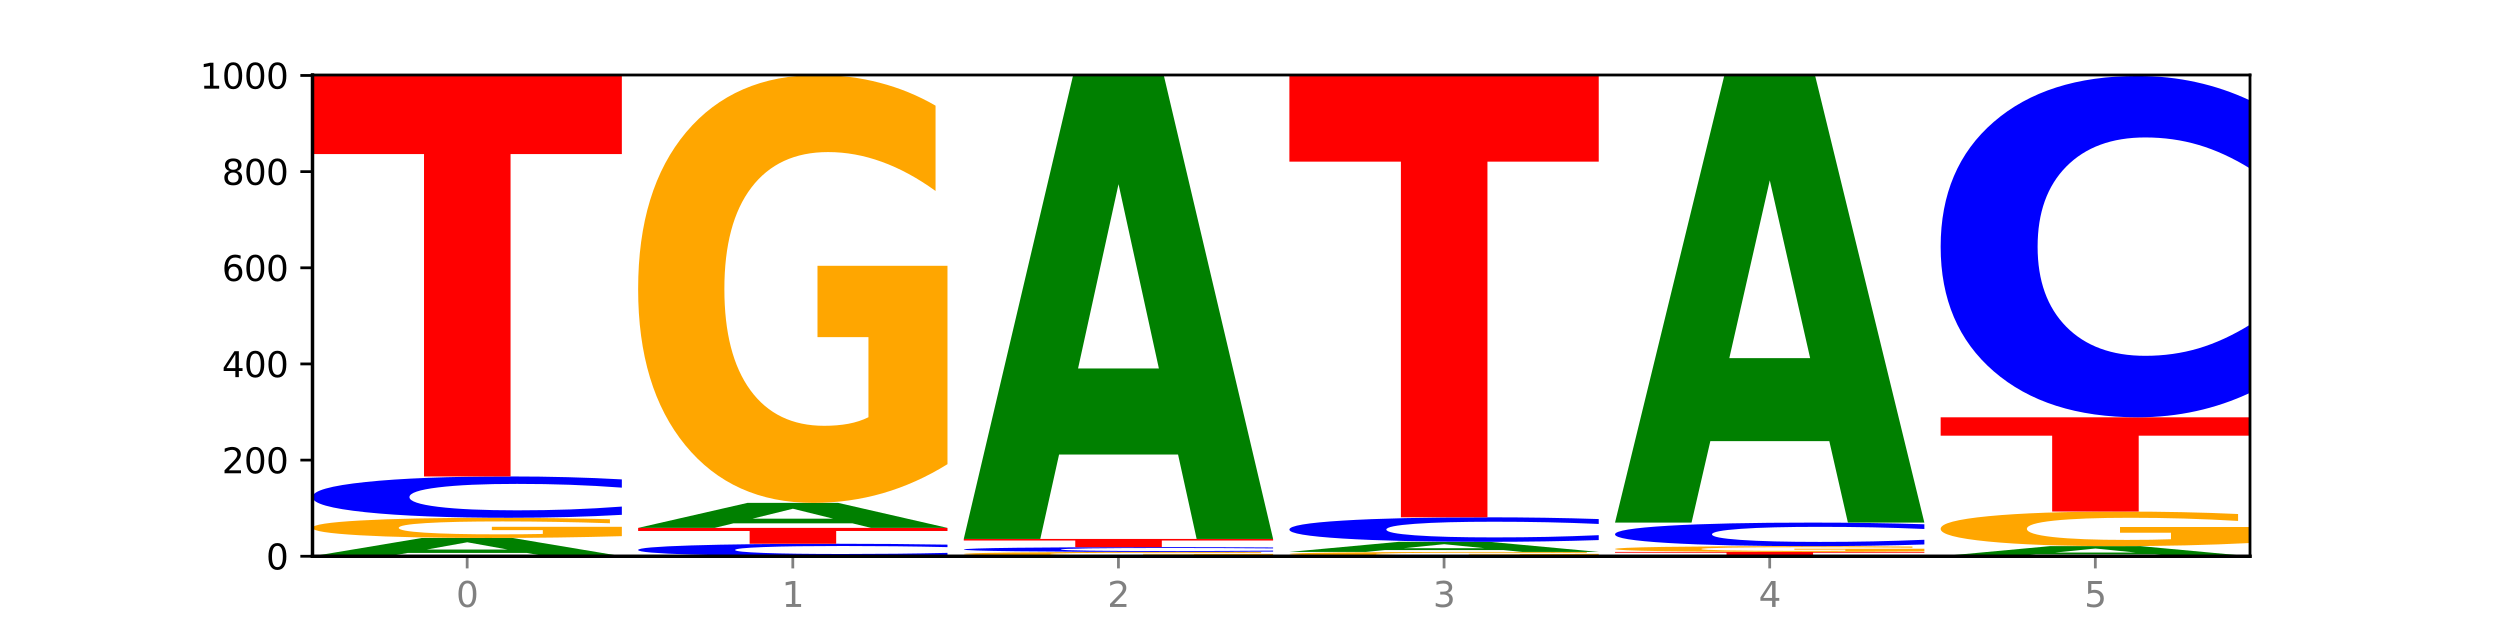 <?xml version="1.0" encoding="utf-8" standalone="no"?>
<!DOCTYPE svg PUBLIC "-//W3C//DTD SVG 1.1//EN"
  "http://www.w3.org/Graphics/SVG/1.1/DTD/svg11.dtd">
<svg xmlns:xlink="http://www.w3.org/1999/xlink" width="720pt" height="180pt" viewBox="0 0 720 180" xmlns="http://www.w3.org/2000/svg" version="1.1">
 <defs>
  <style type="text/css">*{stroke-linejoin: round; stroke-linecap: butt}</style>
 </defs>
 <g id="figure_1">
  <g id="patch_1">
   <path d="M 0 180 
L 720 180 
L 720 0 
L 0 0 
z
" style="fill: #ffffff"/>
  </g>
  <g id="axes_1">
   <g id="patch_2">
    <path d="M 90 160.2 
L 648 160.2 
L 648 21.6 
L 90 21.6 
z
" style="fill: #ffffff"/>
   </g>
   <g id="line2d_1">
    <path d="M 90 160.2 
L 648 160.2 
" clip-path="url(#pfc4d88a1fb)" style="fill: none; stroke: #000000; stroke-width: 0.5; stroke-linecap: square"/>
   </g>
   <g id="patch_3">
    <path d="M 151.714 159.242 
L 117.451 159.242 
L 112.041 160.2 
L 90 160.2 
L 121.477 154.938 
L 147.616 154.938 
L 179.092 160.2 
L 157.07 160.2 
L 151.714 159.242 
z
M 122.916 158.265 
L 146.195 158.265 
L 134.574 156.172 
L 122.916 158.265 
z
" clip-path="url(#pfc4d88a1fb)" style="fill: #008000"/>
   </g>
   <g id="patch_4">
    <path d="M 179.092 154.412 
Q 170.107 154.675 160.443 154.808 
Q 150.779 154.938 140.476 154.938 
Q 117.195 154.938 103.597 154.155 
Q 90 153.372 90 152.033 
Q 90 150.678 103.837 149.9 
Q 117.694 149.123 141.794 149.123 
Q 151.079 149.123 159.585 149.229 
Q 168.111 149.333 175.658 149.54 
L 175.658 150.699 
Q 167.871 150.434 160.164 150.303 
Q 152.457 150.171 144.709 150.171 
Q 130.373 150.171 122.606 150.654 
Q 114.839 151.135 114.839 152.033 
Q 114.839 152.922 122.326 153.407 
Q 129.814 153.891 143.591 153.891 
Q 147.345 153.891 150.56 153.863 
Q 153.774 153.834 156.33 153.774 
L 156.33 152.686 
L 141.654 152.686 
L 141.654 151.717 
L 179.092 151.717 
L 179.092 154.412 
z
" clip-path="url(#pfc4d88a1fb)" style="fill: #ffa600"/>
   </g>
   <g id="patch_5">
    <path d="M 179.092 148.27 
Q 171.64 148.693 163.582 148.907 
Q 155.523 149.123 146.746 149.123 
Q 120.573 149.123 105.286 147.519 
Q 90 145.916 90 143.173 
Q 90 140.42 105.286 138.819 
Q 120.573 137.215 146.746 137.215 
Q 155.523 137.215 163.582 137.432 
Q 171.64 137.646 179.092 138.069 
L 179.092 140.443 
Q 171.573 139.882 164.277 139.621 
Q 156.982 139.36 148.924 139.36 
Q 134.468 139.36 126.185 140.376 
Q 117.924 141.39 117.924 143.173 
Q 117.924 144.949 126.185 145.965 
Q 134.468 146.978 148.924 146.978 
Q 156.982 146.978 164.277 146.717 
Q 171.573 146.454 179.092 145.893 
L 179.092 148.27 
z
" clip-path="url(#pfc4d88a1fb)" style="fill: #0000ff"/>
   </g>
   <g id="patch_6">
    <path d="M 90 21.877 
L 179.092 21.877 
L 179.092 44.371 
L 147.04 44.371 
L 147.04 137.215 
L 122.115 137.215 
L 122.115 44.371 
L 90 44.371 
L 90 21.877 
z
" clip-path="url(#pfc4d88a1fb)" style="fill: #ff0000"/>
   </g>
   <g id="patch_7">
    <path d="M 272.874 159.942 
Q 265.422 160.07 257.363 160.135 
Q 249.305 160.2 240.528 160.2 
Q 214.354 160.2 199.068 159.715 
Q 183.782 159.23 183.782 158.401 
Q 183.782 157.569 199.068 157.085 
Q 214.354 156.6 240.528 156.6 
Q 249.305 156.6 257.363 156.665 
Q 265.422 156.73 272.874 156.858 
L 272.874 157.576 
Q 265.354 157.406 258.059 157.327 
Q 250.764 157.248 242.705 157.248 
Q 228.249 157.248 219.966 157.556 
Q 211.706 157.862 211.706 158.401 
Q 211.706 158.938 219.966 159.245 
Q 228.249 159.552 242.705 159.552 
Q 250.764 159.552 258.059 159.473 
Q 265.354 159.393 272.874 159.224 
L 272.874 159.942 
z
" clip-path="url(#pfc4d88a1fb)" style="fill: #0000ff"/>
   </g>
   <g id="patch_8">
    <path d="M 183.782 152.031 
L 272.874 152.031 
L 272.874 152.922 
L 240.821 152.922 
L 240.821 156.6 
L 215.896 156.6 
L 215.896 152.922 
L 183.782 152.922 
L 183.782 152.031 
z
" clip-path="url(#pfc4d88a1fb)" style="fill: #ff0000"/>
   </g>
   <g id="patch_9">
    <path d="M 245.496 150.719 
L 211.232 150.719 
L 205.822 152.031 
L 183.782 152.031 
L 215.258 144.831 
L 241.397 144.831 
L 272.874 152.031 
L 250.851 152.031 
L 245.496 150.719 
z
M 216.697 149.383 
L 239.977 149.383 
L 228.355 146.519 
L 216.697 149.383 
z
" clip-path="url(#pfc4d88a1fb)" style="fill: #008000"/>
   </g>
   <g id="patch_10">
    <path d="M 272.874 133.681 
Q 263.889 139.256 254.225 142.056 
Q 244.561 144.831 234.258 144.831 
Q 210.976 144.831 197.379 128.234 
Q 183.782 111.637 183.782 83.254 
Q 183.782 54.54 197.619 38.07 
Q 211.476 21.6 235.576 21.6 
Q 244.86 21.6 253.366 23.84 
Q 261.892 26.055 269.44 30.433 
L 269.44 54.998 
Q 261.653 49.372 253.945 46.597 
Q 246.238 43.797 238.491 43.797 
Q 224.155 43.797 216.388 54.03 
Q 208.62 64.238 208.62 83.254 
Q 208.62 102.091 216.108 112.375 
Q 223.596 122.633 237.373 122.633 
Q 241.127 122.633 244.341 122.048 
Q 247.556 121.437 250.112 120.164 
L 250.112 97.101 
L 235.436 97.101 
L 235.436 76.559 
L 272.874 76.559 
L 272.874 133.681 
z
" clip-path="url(#pfc4d88a1fb)" style="fill: #ffa600"/>
   </g>
   <g id="patch_11">
    <path d="M 366.655 160.087 
Q 357.67 160.144 348.006 160.172 
Q 338.342 160.2 328.039 160.2 
Q 304.758 160.2 291.161 160.032 
Q 277.563 159.864 277.563 159.577 
Q 277.563 159.287 291.4 159.12 
Q 305.257 158.954 329.357 158.954 
Q 338.642 158.954 347.148 158.976 
Q 355.674 158.999 363.221 159.043 
L 363.221 159.292 
Q 355.434 159.235 347.727 159.207 
Q 340.02 159.178 332.272 159.178 
Q 317.936 159.178 310.169 159.282 
Q 302.402 159.385 302.402 159.577 
Q 302.402 159.768 309.889 159.872 
Q 317.377 159.976 331.154 159.976 
Q 334.908 159.976 338.123 159.97 
Q 341.337 159.963 343.893 159.951 
L 343.893 159.717 
L 329.217 159.717 
L 329.217 159.51 
L 366.655 159.51 
L 366.655 160.087 
z
" clip-path="url(#pfc4d88a1fb)" style="fill: #ffa600"/>
   </g>
   <g id="patch_12">
    <path d="M 366.655 158.855 
Q 359.203 158.904 351.145 158.929 
Q 343.086 158.954 334.309 158.954 
Q 308.136 158.954 292.849 158.767 
Q 277.563 158.581 277.563 158.262 
Q 277.563 157.942 292.849 157.756 
Q 308.136 157.569 334.309 157.569 
Q 343.086 157.569 351.145 157.594 
Q 359.203 157.619 366.655 157.668 
L 366.655 157.944 
Q 359.136 157.879 351.84 157.849 
Q 344.545 157.819 336.487 157.819 
Q 322.031 157.819 313.748 157.937 
Q 305.487 158.055 305.487 158.262 
Q 305.487 158.468 313.748 158.587 
Q 322.031 158.704 336.487 158.704 
Q 344.545 158.704 351.84 158.674 
Q 359.136 158.644 366.655 158.578 
L 366.655 158.855 
z
" clip-path="url(#pfc4d88a1fb)" style="fill: #0000ff"/>
   </g>
   <g id="patch_13">
    <path d="M 277.563 155.215 
L 366.655 155.215 
L 366.655 155.674 
L 334.603 155.674 
L 334.603 157.569 
L 309.678 157.569 
L 309.678 155.674 
L 277.563 155.674 
L 277.563 155.215 
z
" clip-path="url(#pfc4d88a1fb)" style="fill: #ff0000"/>
   </g>
   <g id="patch_14">
    <path d="M 339.277 130.9 
L 305.014 130.9 
L 299.604 155.215 
L 277.563 155.215 
L 309.04 21.738 
L 335.179 21.738 
L 366.655 155.215 
L 344.633 155.215 
L 339.277 130.9 
z
M 310.479 106.127 
L 333.758 106.127 
L 322.137 53.034 
L 310.479 106.127 
z
" clip-path="url(#pfc4d88a1fb)" style="fill: #008000"/>
   </g>
   <g id="patch_15">
    <path d="M 460.437 160.087 
Q 451.452 160.144 441.788 160.172 
Q 432.124 160.2 421.821 160.2 
Q 398.539 160.2 384.942 160.032 
Q 371.345 159.864 371.345 159.577 
Q 371.345 159.287 385.182 159.12 
Q 399.039 158.954 423.139 158.954 
Q 432.423 158.954 440.929 158.976 
Q 449.455 158.999 457.003 159.043 
L 457.003 159.292 
Q 449.216 159.235 441.508 159.207 
Q 433.801 159.178 426.054 159.178 
Q 411.718 159.178 403.951 159.282 
Q 396.183 159.385 396.183 159.577 
Q 396.183 159.768 403.671 159.872 
Q 411.159 159.976 424.936 159.976 
Q 428.69 159.976 431.904 159.97 
Q 435.119 159.963 437.675 159.951 
L 437.675 159.717 
L 422.999 159.717 
L 422.999 159.51 
L 460.437 159.51 
L 460.437 160.087 
z
" clip-path="url(#pfc4d88a1fb)" style="fill: #ffa600"/>
   </g>
   <g id="patch_16">
    <path d="M 433.059 158.424 
L 398.795 158.424 
L 393.385 158.954 
L 371.345 158.954 
L 402.821 156.046 
L 428.96 156.046 
L 460.437 158.954 
L 438.414 158.954 
L 433.059 158.424 
z
M 404.26 157.884 
L 427.54 157.884 
L 415.918 156.728 
L 404.26 157.884 
z
" clip-path="url(#pfc4d88a1fb)" style="fill: #008000"/>
   </g>
   <g id="patch_17">
    <path d="M 460.437 155.54 
Q 452.985 155.791 444.926 155.918 
Q 436.868 156.046 428.091 156.046 
Q 401.917 156.046 386.631 155.095 
Q 371.345 154.144 371.345 152.518 
Q 371.345 150.885 386.631 149.936 
Q 401.917 148.985 428.091 148.985 
Q 436.868 148.985 444.926 149.113 
Q 452.985 149.24 460.437 149.491 
L 460.437 150.898 
Q 452.917 150.566 445.622 150.411 
Q 438.327 150.257 430.268 150.257 
Q 415.812 150.257 407.529 150.859 
Q 399.269 151.46 399.269 152.518 
Q 399.269 153.571 407.529 154.173 
Q 415.812 154.774 430.268 154.774 
Q 438.327 154.774 445.622 154.62 
Q 452.917 154.463 460.437 154.131 
L 460.437 155.54 
z
" clip-path="url(#pfc4d88a1fb)" style="fill: #0000ff"/>
   </g>
   <g id="patch_18">
    <path d="M 371.345 21.738 
L 460.437 21.738 
L 460.437 46.555 
L 428.384 46.555 
L 428.384 148.985 
L 403.459 148.985 
L 403.459 46.555 
L 371.345 46.555 
L 371.345 21.738 
z
" clip-path="url(#pfc4d88a1fb)" style="fill: #ff0000"/>
   </g>
   <g id="patch_19">
    <path d="M 465.126 158.954 
L 554.218 158.954 
L 554.218 159.197 
L 522.166 159.197 
L 522.166 160.2 
L 497.241 160.2 
L 497.241 159.197 
L 465.126 159.197 
L 465.126 158.954 
z
" clip-path="url(#pfc4d88a1fb)" style="fill: #ff0000"/>
   </g>
   <g id="patch_20">
    <path d="M 554.218 158.804 
Q 545.233 158.879 535.569 158.916 
Q 525.905 158.954 515.602 158.954 
Q 492.321 158.954 478.724 158.73 
Q 465.126 158.506 465.126 158.124 
Q 465.126 157.736 478.963 157.514 
Q 492.82 157.292 516.92 157.292 
Q 526.205 157.292 534.711 157.323 
Q 543.237 157.352 550.784 157.411 
L 550.784 157.743 
Q 542.997 157.667 535.29 157.629 
Q 527.583 157.592 519.835 157.592 
Q 505.499 157.592 497.732 157.73 
Q 489.965 157.867 489.965 158.124 
Q 489.965 158.378 497.453 158.516 
Q 504.94 158.655 518.717 158.655 
Q 522.471 158.655 525.686 158.647 
Q 528.9 158.638 531.456 158.621 
L 531.456 158.31 
L 516.78 158.31 
L 516.78 158.033 
L 554.218 158.033 
L 554.218 158.804 
z
" clip-path="url(#pfc4d88a1fb)" style="fill: #ffa600"/>
   </g>
   <g id="patch_21">
    <path d="M 554.218 156.806 
Q 546.766 157.047 538.708 157.169 
Q 530.649 157.292 521.872 157.292 
Q 495.699 157.292 480.413 156.379 
Q 465.126 155.465 465.126 153.902 
Q 465.126 152.334 480.413 151.421 
Q 495.699 150.508 521.872 150.508 
Q 530.649 150.508 538.708 150.631 
Q 546.766 150.753 554.218 150.994 
L 554.218 152.346 
Q 546.699 152.027 539.403 151.878 
Q 532.108 151.73 524.05 151.73 
Q 509.594 151.73 501.311 152.309 
Q 493.05 152.886 493.05 153.902 
Q 493.05 154.914 501.311 155.493 
Q 509.594 156.07 524.05 156.07 
Q 532.108 156.07 539.403 155.922 
Q 546.699 155.772 554.218 155.452 
L 554.218 156.806 
z
" clip-path="url(#pfc4d88a1fb)" style="fill: #0000ff"/>
   </g>
   <g id="patch_22">
    <path d="M 526.84 127.05 
L 492.577 127.05 
L 487.167 150.508 
L 465.126 150.508 
L 496.603 21.738 
L 522.742 21.738 
L 554.218 150.508 
L 532.196 150.508 
L 526.84 127.05 
z
M 498.042 103.151 
L 521.321 103.151 
L 509.7 51.93 
L 498.042 103.151 
z
" clip-path="url(#pfc4d88a1fb)" style="fill: #008000"/>
   </g>
   <g id="patch_23">
    <path d="M 620.622 159.67 
L 586.358 159.67 
L 580.948 160.2 
L 558.908 160.2 
L 590.384 157.292 
L 616.523 157.292 
L 648 160.2 
L 625.977 160.2 
L 620.622 159.67 
z
M 591.823 159.131 
L 615.103 159.131 
L 603.481 157.974 
L 591.823 159.131 
z
" clip-path="url(#pfc4d88a1fb)" style="fill: #008000"/>
   </g>
   <g id="patch_24">
    <path d="M 648 156.39 
Q 639.015 156.841 629.351 157.068 
Q 619.687 157.292 609.384 157.292 
Q 586.103 157.292 572.505 155.95 
Q 558.908 154.607 558.908 152.311 
Q 558.908 149.988 572.745 148.655 
Q 586.602 147.323 610.702 147.323 
Q 619.986 147.323 628.492 147.504 
Q 637.018 147.683 644.566 148.038 
L 644.566 150.025 
Q 636.779 149.57 629.071 149.345 
Q 621.364 149.119 613.617 149.119 
Q 599.281 149.119 591.514 149.947 
Q 583.746 150.772 583.746 152.311 
Q 583.746 153.835 591.234 154.667 
Q 598.722 155.497 612.499 155.497 
Q 616.253 155.497 619.467 155.449 
Q 622.682 155.4 625.238 155.297 
L 625.238 153.431 
L 610.562 153.431 
L 610.562 151.769 
L 648 151.769 
L 648 156.39 
z
" clip-path="url(#pfc4d88a1fb)" style="fill: #ffa600"/>
   </g>
   <g id="patch_25">
    <path d="M 558.908 120.185 
L 648 120.185 
L 648 125.477 
L 615.947 125.477 
L 615.947 147.323 
L 591.022 147.323 
L 591.022 125.477 
L 558.908 125.477 
L 558.908 120.185 
z
" clip-path="url(#pfc4d88a1fb)" style="fill: #ff0000"/>
   </g>
   <g id="patch_26">
    <path d="M 648 113.138 
Q 640.548 116.631 632.489 118.398 
Q 624.431 120.185 615.654 120.185 
Q 589.48 120.185 574.194 106.944 
Q 558.908 93.704 558.908 71.061 
Q 558.908 48.337 574.194 35.117 
Q 589.48 21.877 615.654 21.877 
Q 624.431 21.877 632.489 23.664 
Q 640.548 25.431 648 28.924 
L 648 48.52 
Q 640.48 43.89 633.185 41.737 
Q 625.89 39.585 617.831 39.585 
Q 603.375 39.585 595.092 47.972 
Q 586.832 56.338 586.832 71.061 
Q 586.832 85.723 595.092 94.11 
Q 603.375 102.477 617.831 102.477 
Q 625.89 102.477 633.185 100.324 
Q 640.48 98.151 648 93.521 
L 648 113.138 
z
" clip-path="url(#pfc4d88a1fb)" style="fill: #0000ff"/>
   </g>
   <g id="matplotlib.axis_1">
    <g id="xtick_1">
     <g id="line2d_2">
      <defs>
       <path id="m5f9ca65b73" d="M 0 0 
L 0 3.5 
" style="stroke: #808080; stroke-width: 0.8"/>
      </defs>
      <g>
       <use xlink:href="#m5f9ca65b73" x="134.546" y="160.2" style="fill: #808080; stroke: #808080; stroke-width: 0.8"/>
      </g>
     </g>
     <g id="text_1">
      <!-- 0 -->
      <g style="fill: #808080" transform="translate(131.365 174.798) scale(0.1 -0.1)">
       <defs>
        <path id="DejaVuSans-30" d="M 2034 4250 
Q 1547 4250 1301 3770 
Q 1056 3291 1056 2328 
Q 1056 1369 1301 889 
Q 1547 409 2034 409 
Q 2525 409 2770 889 
Q 3016 1369 3016 2328 
Q 3016 3291 2770 3770 
Q 2525 4250 2034 4250 
z
M 2034 4750 
Q 2819 4750 3233 4129 
Q 3647 3509 3647 2328 
Q 3647 1150 3233 529 
Q 2819 -91 2034 -91 
Q 1250 -91 836 529 
Q 422 1150 422 2328 
Q 422 3509 836 4129 
Q 1250 4750 2034 4750 
z
" transform="scale(0.016)"/>
       </defs>
       <use xlink:href="#DejaVuSans-30"/>
      </g>
     </g>
    </g>
    <g id="xtick_2">
     <g id="line2d_3">
      <g>
       <use xlink:href="#m5f9ca65b73" x="228.328" y="160.2" style="fill: #808080; stroke: #808080; stroke-width: 0.8"/>
      </g>
     </g>
     <g id="text_2">
      <!-- 1 -->
      <g style="fill: #808080" transform="translate(225.146 174.798) scale(0.1 -0.1)">
       <defs>
        <path id="DejaVuSans-31" d="M 794 531 
L 1825 531 
L 1825 4091 
L 703 3866 
L 703 4441 
L 1819 4666 
L 2450 4666 
L 2450 531 
L 3481 531 
L 3481 0 
L 794 0 
L 794 531 
z
" transform="scale(0.016)"/>
       </defs>
       <use xlink:href="#DejaVuSans-31"/>
      </g>
     </g>
    </g>
    <g id="xtick_3">
     <g id="line2d_4">
      <g>
       <use xlink:href="#m5f9ca65b73" x="322.109" y="160.2" style="fill: #808080; stroke: #808080; stroke-width: 0.8"/>
      </g>
     </g>
     <g id="text_3">
      <!-- 2 -->
      <g style="fill: #808080" transform="translate(318.928 174.798) scale(0.1 -0.1)">
       <defs>
        <path id="DejaVuSans-32" d="M 1228 531 
L 3431 531 
L 3431 0 
L 469 0 
L 469 531 
Q 828 903 1448 1529 
Q 2069 2156 2228 2338 
Q 2531 2678 2651 2914 
Q 2772 3150 2772 3378 
Q 2772 3750 2511 3984 
Q 2250 4219 1831 4219 
Q 1534 4219 1204 4116 
Q 875 4013 500 3803 
L 500 4441 
Q 881 4594 1212 4672 
Q 1544 4750 1819 4750 
Q 2544 4750 2975 4387 
Q 3406 4025 3406 3419 
Q 3406 3131 3298 2873 
Q 3191 2616 2906 2266 
Q 2828 2175 2409 1742 
Q 1991 1309 1228 531 
z
" transform="scale(0.016)"/>
       </defs>
       <use xlink:href="#DejaVuSans-32"/>
      </g>
     </g>
    </g>
    <g id="xtick_4">
     <g id="line2d_5">
      <g>
       <use xlink:href="#m5f9ca65b73" x="415.891" y="160.2" style="fill: #808080; stroke: #808080; stroke-width: 0.8"/>
      </g>
     </g>
     <g id="text_4">
      <!-- 3 -->
      <g style="fill: #808080" transform="translate(412.71 174.798) scale(0.1 -0.1)">
       <defs>
        <path id="DejaVuSans-33" d="M 2597 2516 
Q 3050 2419 3304 2112 
Q 3559 1806 3559 1356 
Q 3559 666 3084 287 
Q 2609 -91 1734 -91 
Q 1441 -91 1130 -33 
Q 819 25 488 141 
L 488 750 
Q 750 597 1062 519 
Q 1375 441 1716 441 
Q 2309 441 2620 675 
Q 2931 909 2931 1356 
Q 2931 1769 2642 2001 
Q 2353 2234 1838 2234 
L 1294 2234 
L 1294 2753 
L 1863 2753 
Q 2328 2753 2575 2939 
Q 2822 3125 2822 3475 
Q 2822 3834 2567 4026 
Q 2313 4219 1838 4219 
Q 1578 4219 1281 4162 
Q 984 4106 628 3988 
L 628 4550 
Q 988 4650 1302 4700 
Q 1616 4750 1894 4750 
Q 2613 4750 3031 4423 
Q 3450 4097 3450 3541 
Q 3450 3153 3228 2886 
Q 3006 2619 2597 2516 
z
" transform="scale(0.016)"/>
       </defs>
       <use xlink:href="#DejaVuSans-33"/>
      </g>
     </g>
    </g>
    <g id="xtick_5">
     <g id="line2d_6">
      <g>
       <use xlink:href="#m5f9ca65b73" x="509.672" y="160.2" style="fill: #808080; stroke: #808080; stroke-width: 0.8"/>
      </g>
     </g>
     <g id="text_5">
      <!-- 4 -->
      <g style="fill: #808080" transform="translate(506.491 174.798) scale(0.1 -0.1)">
       <defs>
        <path id="DejaVuSans-34" d="M 2419 4116 
L 825 1625 
L 2419 1625 
L 2419 4116 
z
M 2253 4666 
L 3047 4666 
L 3047 1625 
L 3713 1625 
L 3713 1100 
L 3047 1100 
L 3047 0 
L 2419 0 
L 2419 1100 
L 313 1100 
L 313 1709 
L 2253 4666 
z
" transform="scale(0.016)"/>
       </defs>
       <use xlink:href="#DejaVuSans-34"/>
      </g>
     </g>
    </g>
    <g id="xtick_6">
     <g id="line2d_7">
      <g>
       <use xlink:href="#m5f9ca65b73" x="603.454" y="160.2" style="fill: #808080; stroke: #808080; stroke-width: 0.8"/>
      </g>
     </g>
     <g id="text_6">
      <!-- 5 -->
      <g style="fill: #808080" transform="translate(600.273 174.798) scale(0.1 -0.1)">
       <defs>
        <path id="DejaVuSans-35" d="M 691 4666 
L 3169 4666 
L 3169 4134 
L 1269 4134 
L 1269 2991 
Q 1406 3038 1543 3061 
Q 1681 3084 1819 3084 
Q 2600 3084 3056 2656 
Q 3513 2228 3513 1497 
Q 3513 744 3044 326 
Q 2575 -91 1722 -91 
Q 1428 -91 1123 -41 
Q 819 9 494 109 
L 494 744 
Q 775 591 1075 516 
Q 1375 441 1709 441 
Q 2250 441 2565 725 
Q 2881 1009 2881 1497 
Q 2881 1984 2565 2268 
Q 2250 2553 1709 2553 
Q 1456 2553 1204 2497 
Q 953 2441 691 2322 
L 691 4666 
z
" transform="scale(0.016)"/>
       </defs>
       <use xlink:href="#DejaVuSans-35"/>
      </g>
     </g>
    </g>
   </g>
   <g id="matplotlib.axis_2">
    <g id="ytick_1">
     <g id="line2d_8">
      <defs>
       <path id="m7464a5c7fb" d="M 0 0 
L -3.5 0 
" style="stroke: #000000; stroke-width: 0.8"/>
      </defs>
      <g>
       <use xlink:href="#m7464a5c7fb" x="90" y="160.2" style="stroke: #000000; stroke-width: 0.8"/>
      </g>
     </g>
     <g id="text_7">
      <!-- 0 -->
      <g transform="translate(76.638 163.999) scale(0.1 -0.1)">
       <use xlink:href="#DejaVuSans-30"/>
      </g>
     </g>
    </g>
    <g id="ytick_2">
     <g id="line2d_9">
      <g>
       <use xlink:href="#m7464a5c7fb" x="90" y="132.508" style="stroke: #000000; stroke-width: 0.8"/>
      </g>
     </g>
     <g id="text_8">
      <!-- 200 -->
      <g transform="translate(63.913 136.307) scale(0.1 -0.1)">
       <use xlink:href="#DejaVuSans-32"/>
       <use xlink:href="#DejaVuSans-30" x="63.623"/>
       <use xlink:href="#DejaVuSans-30" x="127.246"/>
      </g>
     </g>
    </g>
    <g id="ytick_3">
     <g id="line2d_10">
      <g>
       <use xlink:href="#m7464a5c7fb" x="90" y="104.815" style="stroke: #000000; stroke-width: 0.8"/>
      </g>
     </g>
     <g id="text_9">
      <!-- 400 -->
      <g transform="translate(63.913 108.615) scale(0.1 -0.1)">
       <use xlink:href="#DejaVuSans-34"/>
       <use xlink:href="#DejaVuSans-30" x="63.623"/>
       <use xlink:href="#DejaVuSans-30" x="127.246"/>
      </g>
     </g>
    </g>
    <g id="ytick_4">
     <g id="line2d_11">
      <g>
       <use xlink:href="#m7464a5c7fb" x="90" y="77.123" style="stroke: #000000; stroke-width: 0.8"/>
      </g>
     </g>
     <g id="text_10">
      <!-- 600 -->
      <g transform="translate(63.913 80.922) scale(0.1 -0.1)">
       <defs>
        <path id="DejaVuSans-36" d="M 2113 2584 
Q 1688 2584 1439 2293 
Q 1191 2003 1191 1497 
Q 1191 994 1439 701 
Q 1688 409 2113 409 
Q 2538 409 2786 701 
Q 3034 994 3034 1497 
Q 3034 2003 2786 2293 
Q 2538 2584 2113 2584 
z
M 3366 4563 
L 3366 3988 
Q 3128 4100 2886 4159 
Q 2644 4219 2406 4219 
Q 1781 4219 1451 3797 
Q 1122 3375 1075 2522 
Q 1259 2794 1537 2939 
Q 1816 3084 2150 3084 
Q 2853 3084 3261 2657 
Q 3669 2231 3669 1497 
Q 3669 778 3244 343 
Q 2819 -91 2113 -91 
Q 1303 -91 875 529 
Q 447 1150 447 2328 
Q 447 3434 972 4092 
Q 1497 4750 2381 4750 
Q 2619 4750 2861 4703 
Q 3103 4656 3366 4563 
z
" transform="scale(0.016)"/>
       </defs>
       <use xlink:href="#DejaVuSans-36"/>
       <use xlink:href="#DejaVuSans-30" x="63.623"/>
       <use xlink:href="#DejaVuSans-30" x="127.246"/>
      </g>
     </g>
    </g>
    <g id="ytick_5">
     <g id="line2d_12">
      <g>
       <use xlink:href="#m7464a5c7fb" x="90" y="49.431" style="stroke: #000000; stroke-width: 0.8"/>
      </g>
     </g>
     <g id="text_11">
      <!-- 800 -->
      <g transform="translate(63.913 53.23) scale(0.1 -0.1)">
       <defs>
        <path id="DejaVuSans-38" d="M 2034 2216 
Q 1584 2216 1326 1975 
Q 1069 1734 1069 1313 
Q 1069 891 1326 650 
Q 1584 409 2034 409 
Q 2484 409 2743 651 
Q 3003 894 3003 1313 
Q 3003 1734 2745 1975 
Q 2488 2216 2034 2216 
z
M 1403 2484 
Q 997 2584 770 2862 
Q 544 3141 544 3541 
Q 544 4100 942 4425 
Q 1341 4750 2034 4750 
Q 2731 4750 3128 4425 
Q 3525 4100 3525 3541 
Q 3525 3141 3298 2862 
Q 3072 2584 2669 2484 
Q 3125 2378 3379 2068 
Q 3634 1759 3634 1313 
Q 3634 634 3220 271 
Q 2806 -91 2034 -91 
Q 1263 -91 848 271 
Q 434 634 434 1313 
Q 434 1759 690 2068 
Q 947 2378 1403 2484 
z
M 1172 3481 
Q 1172 3119 1398 2916 
Q 1625 2713 2034 2713 
Q 2441 2713 2670 2916 
Q 2900 3119 2900 3481 
Q 2900 3844 2670 4047 
Q 2441 4250 2034 4250 
Q 1625 4250 1398 4047 
Q 1172 3844 1172 3481 
z
" transform="scale(0.016)"/>
       </defs>
       <use xlink:href="#DejaVuSans-38"/>
       <use xlink:href="#DejaVuSans-30" x="63.623"/>
       <use xlink:href="#DejaVuSans-30" x="127.246"/>
      </g>
     </g>
    </g>
    <g id="ytick_6">
     <g id="line2d_13">
      <g>
       <use xlink:href="#m7464a5c7fb" x="90" y="21.738" style="stroke: #000000; stroke-width: 0.8"/>
      </g>
     </g>
     <g id="text_12">
      <!-- 1000 -->
      <g transform="translate(57.55 25.538) scale(0.1 -0.1)">
       <use xlink:href="#DejaVuSans-31"/>
       <use xlink:href="#DejaVuSans-30" x="63.623"/>
       <use xlink:href="#DejaVuSans-30" x="127.246"/>
       <use xlink:href="#DejaVuSans-30" x="190.869"/>
      </g>
     </g>
    </g>
   </g>
   <g id="patch_27">
    <path d="M 90 160.2 
L 90 21.6 
" style="fill: none; stroke: #000000; stroke-linejoin: miter; stroke-linecap: square"/>
   </g>
   <g id="patch_28">
    <path d="M 648 160.2 
L 648 21.6 
" style="fill: none; stroke: #000000; stroke-width: 0.8; stroke-linejoin: miter; stroke-linecap: square"/>
   </g>
   <g id="patch_29">
    <path d="M 90 160.2 
L 648 160.2 
" style="fill: none; stroke: #000000; stroke-linejoin: miter; stroke-linecap: square"/>
   </g>
   <g id="patch_30">
    <path d="M 90 21.6 
L 648 21.6 
" style="fill: none; stroke: #000000; stroke-width: 0.8; stroke-linejoin: miter; stroke-linecap: square"/>
   </g>
  </g>
 </g>
 <defs>
  <clipPath id="pfc4d88a1fb">
   <rect x="90" y="21.6" width="558" height="138.6"/>
  </clipPath>
 </defs>
</svg>
